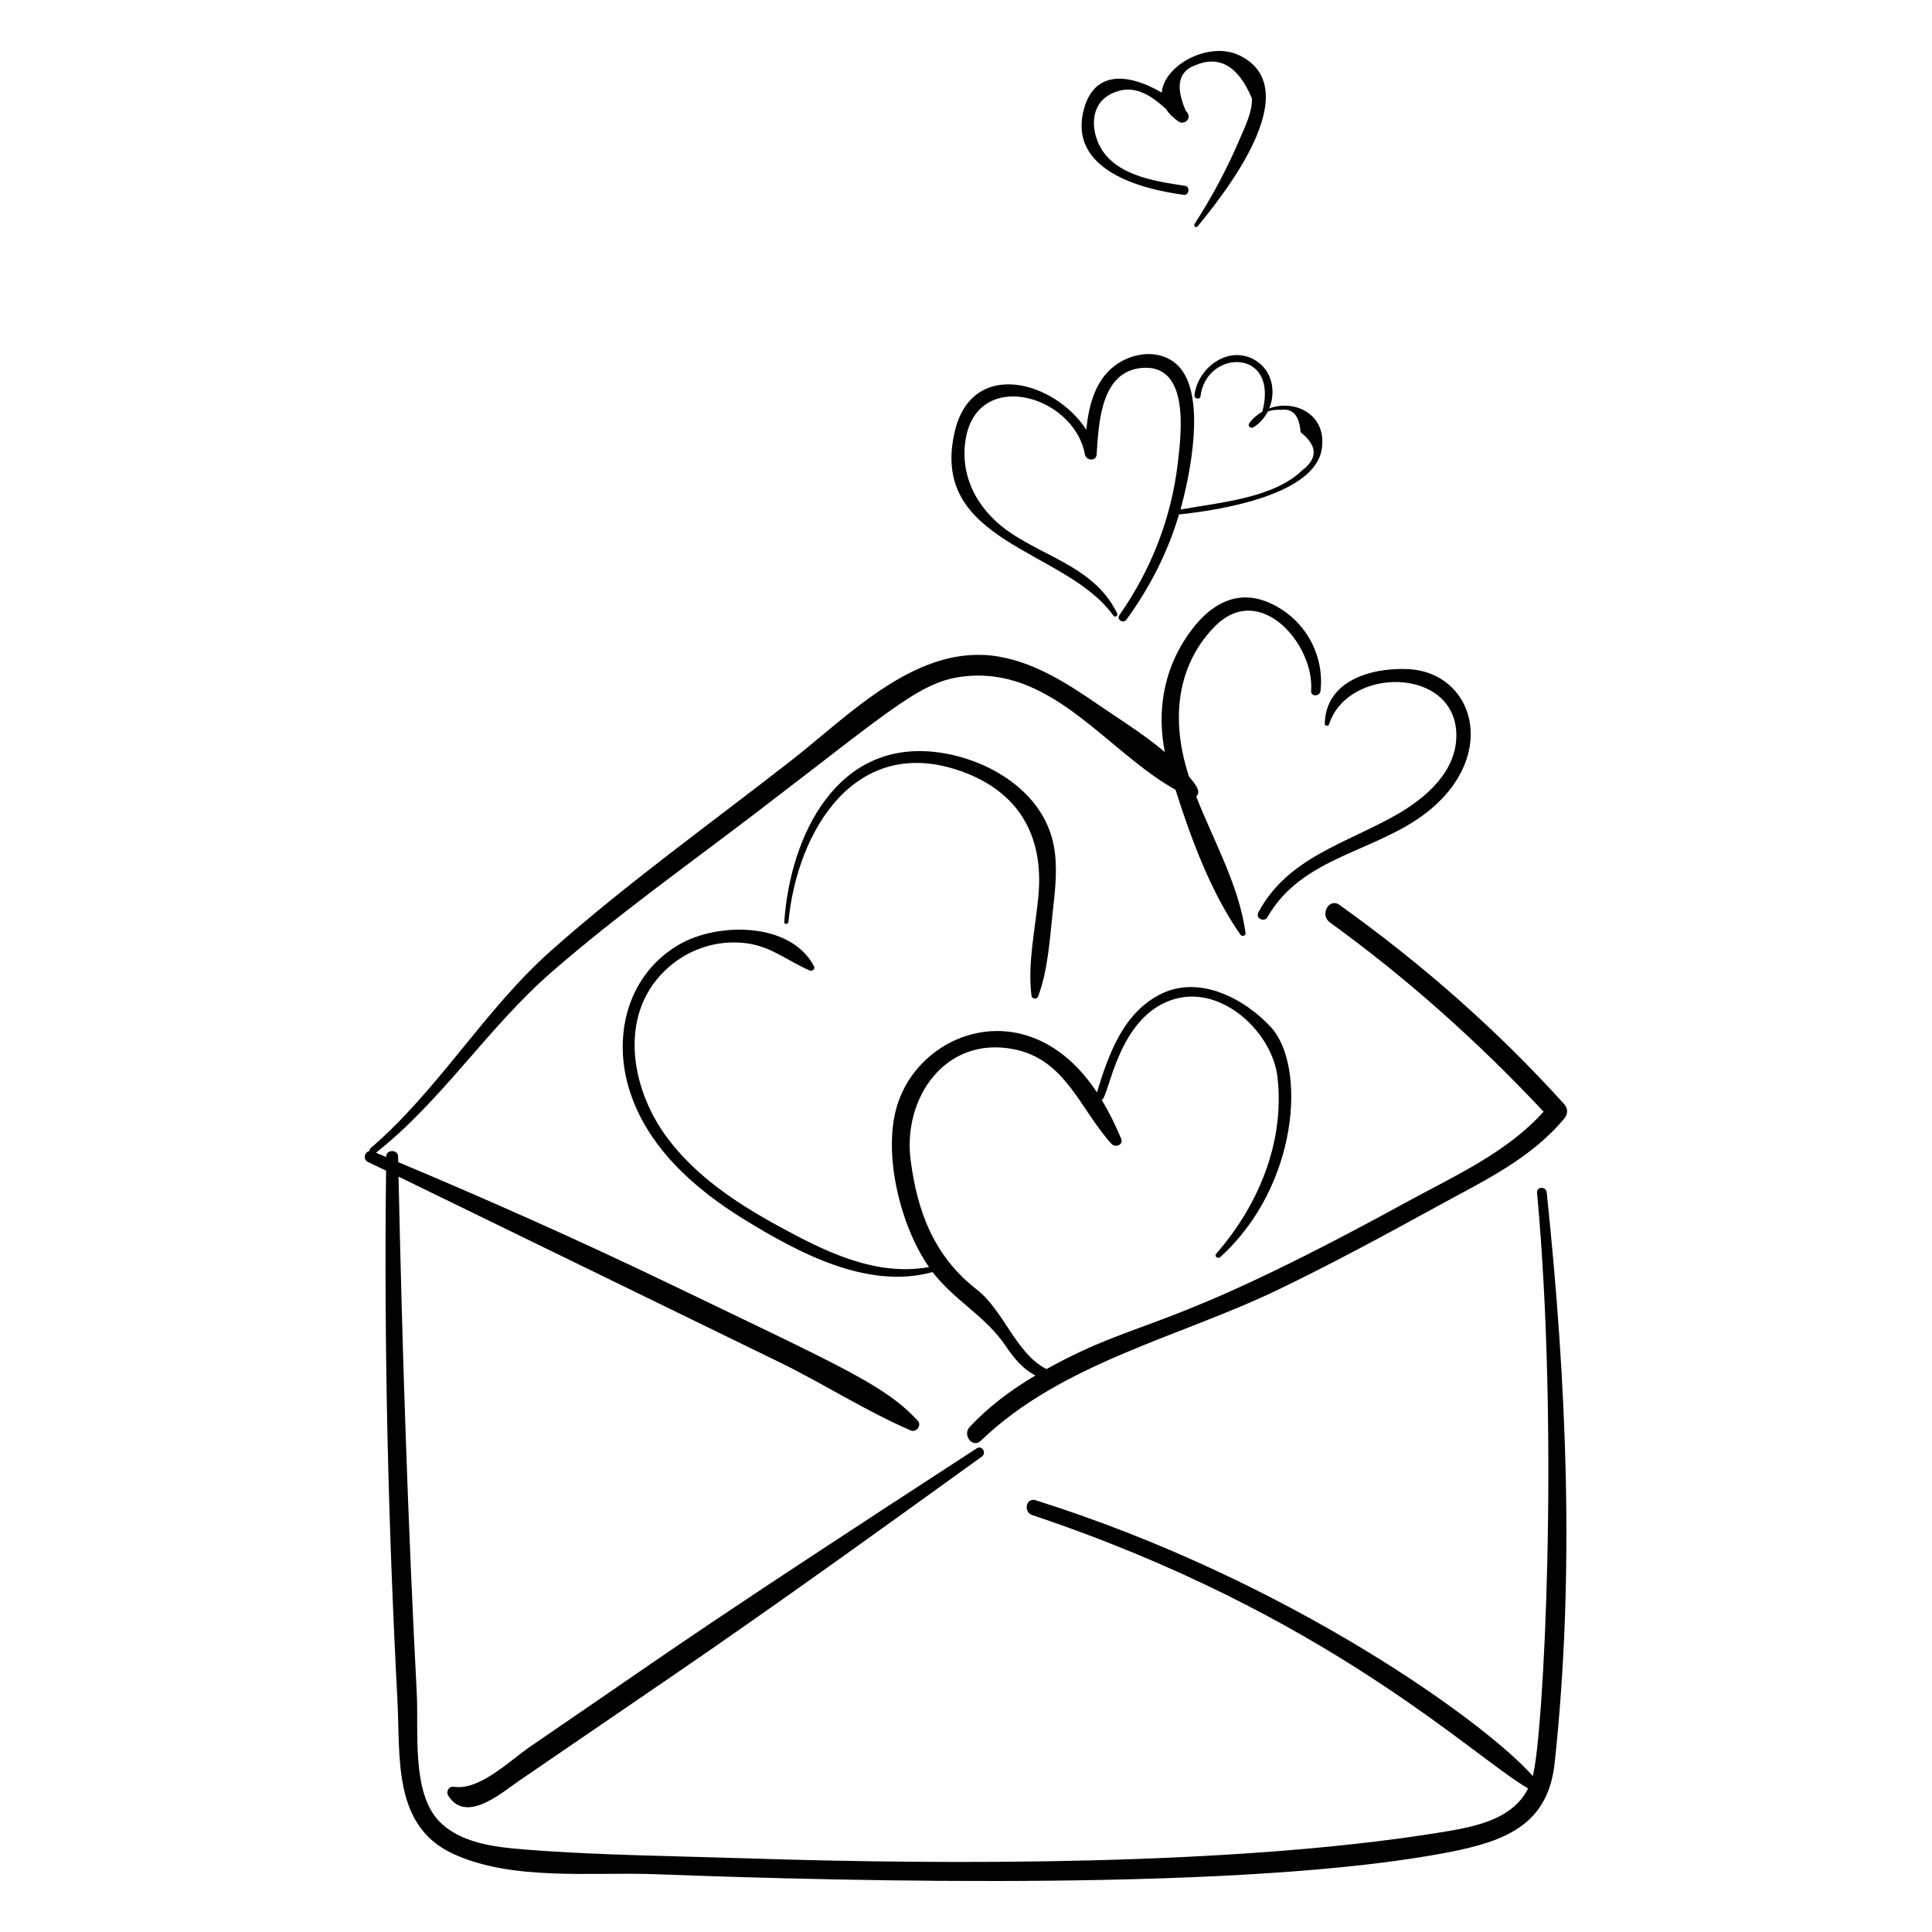 <?xml version="1.0" encoding="UTF-8"?>
<!-- Uploaded to: SVG Repo, www.svgrepo.com, Generator: SVG Repo Mixer Tools -->
<svg fill="#000000" width="800px" height="800px" version="1.1" viewBox="144 144 512 512" xmlns="http://www.w3.org/2000/svg">
 <g>
  <path d="m498.96 383.8c-2.766-1.977-5.269 2.664-2.547 4.637 20.504 14.82 39.359 31.719 56.656 50.164-9.758 10.914-24.043 17.246-36.691 24.172-65.645 35.93-68.867 29.621-95.051 44.047-8.117-4.121-11.254-15.477-18.531-21.133-11.156-8.676-15.75-20.512-17.484-34.426-2.031-16.309 9.156-32.707 27.242-29.23 13.871 2.664 17.59 15.848 25.996 25.094 1.031 1.137 3.254 0.273 2.562-1.379-1.43-3.43-3.137-6.926-5.141-10.246 2.016-0.734 4.125-22.414 19.363-26.758 12.754-3.637 25.859 9.035 27.207 20.637 1.996 17.211-5.043 34.078-16.215 46.848-0.609 0.695 0.406 1.5 1.055 0.918 20.879-18.945 22.812-50.695 13.453-60.895-7.004-7.633-18.852-13.789-28.922-8.953-10.211 4.906-14.113 16.074-17.211 26.191-17.867-27.121-47.426-16.508-53.16 4.207-3.461 12.496 1.043 31.152 8.652 42.094-14.246 2.551-27.68-4.184-39.957-10.902-11.109-6.078-22.07-13.34-29.656-23.691-9.688-13.223-12.926-33.246 0.801-45.039 5.508-4.731 12.543-6.988 19.738-6.269 7.113 0.707 11.395 4.719 17.5 7.305 0.633 0.27 1.465-0.426 1.113-1.102-6.207-11.871-25.605-11.676-35.746-5.789-13.355 7.754-17.578 23.449-13.426 37.754 4.531 15.598 17.355 26.945 30.75 35.168 14.359 8.816 32.656 18.637 49.824 13.887 5.981 7.703 13.895 11.539 19.301 19.465 2.359 3.461 4.562 6.176 7.961 7.941-6.406 3.789-12.34 8.199-17.418 13.641-2.004 2.144 0.77 5.769 2.988 3.625 21.43-20.664 52.746-27.43 78.992-40.117 14.129-6.828 27.938-14.285 41.688-21.844 12.125-6.664 24.973-12.602 33.953-23.465 0.98-1.184 0.926-2.652-0.105-3.789-17.887-19.793-37.832-37.262-59.535-52.766z"/>
  <path d="m299.87 596.34c-5.144 3.523-10.285 7.047-15.43 10.574-5.316 3.641-13.336 11.656-20.191 10.605-1.371-0.211-2.125 1.312-1.441 2.387 4.754 7.465 14.098-0.797 18.875-4.066 13.398-9.16 26.797-18.32 40.191-27.48 27.77-18.988 55.047-38.676 82.332-58.355 1.328-0.957 0.039-3.09-1.363-2.18-70.051 45.527-78.172 51.516-102.97 68.516z"/>
  <path d="m551.33 460.05c5.918 63.949 1.742 144.14-1.129 154.61-12.371-14.035-64.543-51.934-131.77-73.086-2.496-0.785-3.316 3.125-0.883 3.941 78.008 26.074 116.23 63.57 131.42 72.453-4.402 8.691-15.09 10.348-24.742 11.875-53.707 8.5-127.68 8.414-182.52 6.633-19.617-0.637-39.422-0.801-58.988-2.363-7.586-0.605-16.867-1.699-22.418-7.547-7.262-7.648-5.34-23.895-5.852-33.777-2.367-45.613-3.856-91.305-4.832-136.97 0.301 0.145 100.93 49.172 101.19 49.301 11.629 5.699 22.68 12.844 34.559 17.965 1.488 0.641 2.977-1.414 1.848-2.609-8.906-9.418-18.922-13.688-65.398-36.062-23.805-11.465-47.93-22.211-72.285-32.441-0.012-0.527-0.027-1.059-0.039-1.586-0.035-1.773-3.106-1.781-3.133 0.004 0 0.082 0 0.16-0.004 0.242-0.906-0.379-1.809-0.77-2.715-1.145 17.566-13.871 29.691-33.219 46.562-47.898 17.145-14.918 35.82-28.191 53.875-41.977 38.203-29.164 44.457-35.656 56.945-36.5 22.52-1.52 36.656 20.234 54.504 30.18 4.156 13.164 9.59 27.633 17.23 38.434 0.406 0.57 1.438 0.258 1.332-0.484-1.777-12.75-8.406-24.215-13.082-36.172 1.539-1.359-0.531-3.578-1.93-5.324-5.809-17.84-1.477-31.367 6.949-39.82 11.918-11.957 26.359 4.887 25.438 17.156-0.121 1.621 2.328 1.547 2.496-0.016 1.043-9.715-4.203-18.949-13.125-23.121-10.262-4.801-18.188 1.812-23.461 10.555-5.301 8.789-6.644 18.953-4.672 28.812-5.609-4.769-12.258-8.852-17.719-12.613-7.965-5.484-16.453-10.945-26.133-12.664-21.492-3.82-39.574 15.312-54.953 27.34-21.266 16.633-43.512 32.52-63.723 50.438-17.887 15.859-29.895 36.938-47.938 52.445-0.266 0.227-0.34 0.508-0.309 0.77-1.293 0.215-1.852 2.227-0.359 2.934 1.586 0.75 3.164 1.523 4.746 2.277-0.566 46.844 0.555 93.633 3.016 140.42 0.789 14.969-1.316 33.094 14.594 40.547 15.691 7.352 36.867 4.844 53.641 5.473 53.855 2.023 157.2 4.492 210.3-5.809 15.105-2.93 26.375-7.269 28.141-23.68 5.414-50.391 3.141-100.99-2.109-151.2-0.164-1.625-2.715-1.59-2.562 0.062z"/>
  <path d="m417.35 407.87c0.109 0.902 1.449 1.043 1.762 0.199 2.668-7.195 3.066-15.191 3.914-22.781 0.641-5.746 1.332-11.676 0.191-17.406-2.812-14.137-17.223-22.73-30.691-24.508-26.758-3.523-39.125 22.125-40.688 44.965-0.051 0.711 1.035 0.676 1.102-0.016 2.316-24.379 17.898-49.816 45.719-39.965 15.281 5.41 21.965 17.086 20.547 32.895-0.789 8.805-2.934 17.781-1.855 26.617z"/>
  <path d="m514.16 359.87c-13.348 7.644-28.961 11.383-36.68 25.934-0.824 1.555 1.562 2.738 2.426 1.223 9.23-16.172 28.883-17.168 42.418-27.906 19.082-15.133 12.227-37.168-5.453-37.812-9.75-0.355-21.539 3.168-21.793 14.477-0.016 0.699 0.965 0.723 1.156 0.121 4.977-15.375 33.461-15.27 33.715 2.769 0.145 9.742-8.102 16.789-15.789 21.195z"/>
  <path d="m397.09 258.1c-7.266 29.895 29.367 31.344 41.961 49.035 0.445 0.625 1.328 0.055 0.996-0.621-5.719-11.652-17.84-14.453-27.953-21.105-8.188-5.387-13.582-14.059-12.312-24.16 2.512-20.004 28.789-12.828 31.742 3.199 0.305 1.652 2.984 1.875 3.102 0.012 0.52-8.332 1.086-22.301 12.289-22.98 12.375-0.75 10.152 17.254 9.207 25.285-1.723 14.652-7.066 28.195-15.477 40.27-0.816 1.172 1.031 2.316 1.863 1.18 6.195-8.5 10.969-17.852 13.938-27.883 11.879-1.215 35.875-5.391 37.82-17.242 1.504-9.172-7.008-13.387-13.902-10.859 1.859-4.527 0.793-10.246-3.961-12.914-7.008-3.938-15.051 2.273-15.848 9.398-0.117 1.031 1.469 1.289 1.598 0.254 1.504-12.414 20.875-12.906 16.383 4.125-1.277 0.742-2.461 1.719-3.441 3.012-0.555 0.734 0.316 1.578 1.066 1.129 1.68-1.012 2.961-2.492 3.82-4.184 0.824-0.305 1.969-0.531 3.566-0.445 3.106-0.387 4.812 1.586 5.117 5.926 4.488 3.562 4.629 6.934 0.422 10.109-7.578 7.422-22.168 8.543-32.25 10.391 2.742-9.852 6.488-29.355 0.09-37.309-3.992-4.961-11.133-4.797-16.258-1.66-6.168 3.773-8.113 10.891-8.785 17.816-8.363-12.914-30.129-18.969-34.793 0.223z"/>
  <path d="m460.54 203.41c-0.312 0.48 0.434 1.078 0.809 0.621 7.156-8.727 29.199-36.379 11.211-45.312-8.043-3.992-20.121 2.531-20.695 9.832-7.676-4.578-17.625-6.625-20.602 4.309-4.383 16.098 14.969 21.285 26.492 22.773 1.348 0.176 1.684-2.176 0.328-2.383-8.379-1.258-19.871-2.871-23.316-12.066-1.895-5.059-1.094-11.484 6.254-13.223 4.512-1.066 8.656 1.836 11.977 4.934 0.734 1.16 1.832 2.289 3.379 3.348 1.391 0.949 3.902-0.863 1.891-2.828-2.809-6.418-2.012-10.449 2.391-12.086 6.465-2.769 11.5 0.148 15.113 8.75 0.16 3.547-1.906 7.68-3.285 10.898-3.328 7.797-7.359 15.32-11.945 22.434z"/>
 </g>
</svg>
